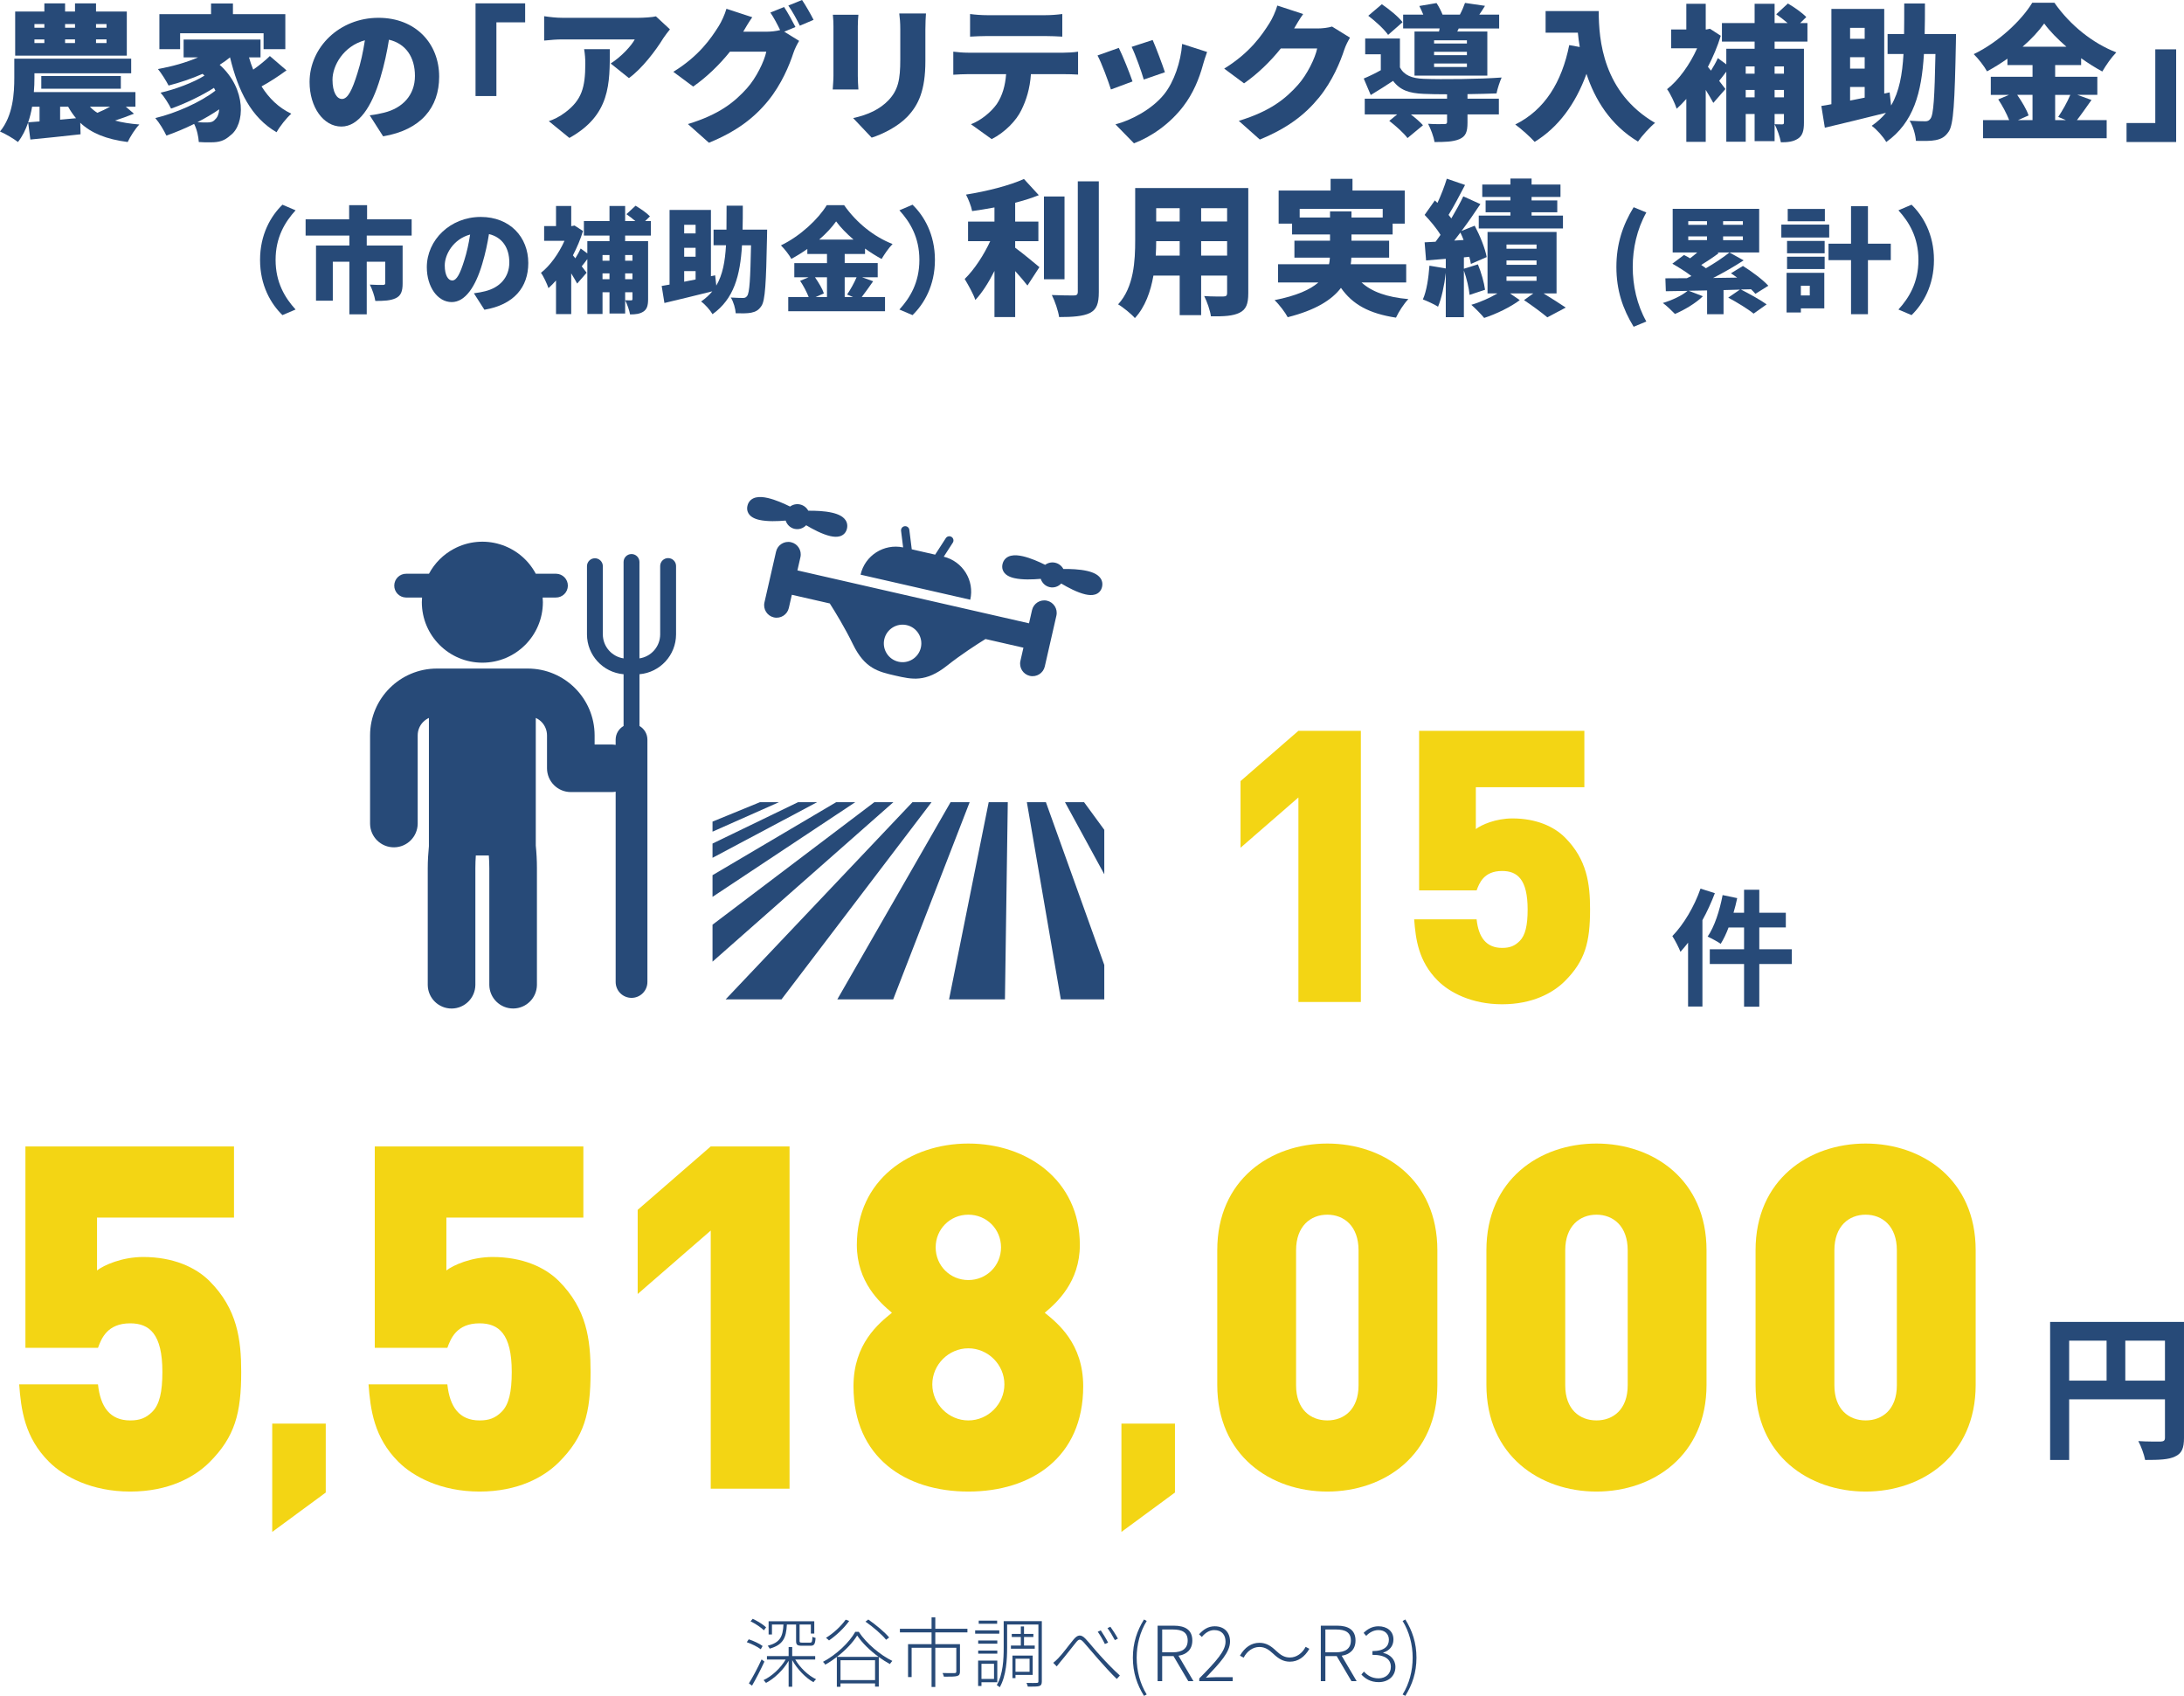 <?xml version="1.0" encoding="UTF-8"?><svg id="_イヤー_2" xmlns="http://www.w3.org/2000/svg" viewBox="0 0 344.142 267.169"><defs><style>.cls-1{fill:#f3d514;}.cls-2{fill:#274a78;}</style></defs><g id="_イヤー_1-2"><path class="cls-2" d="M21.109,17.913c-1.035,.414-2.047,.781-2.989,1.081,1.104,.299,2.391,.506,3.84,.62-.644,.645-1.449,1.932-1.839,2.76-3.38-.437-5.749-1.402-7.474-3.035l.046,1.816c-2.736,.322-5.657,.598-7.91,.828l-.345-2.69c-.391,1.126-.897,2.185-1.61,3.081-.598-.483-2.046-1.334-2.828-1.655,2.069-2.507,2.253-6.048,2.253-8.485v-2.989H20.672v2.299H5.427v.736c0,.689-.023,1.448-.092,2.23H21.339v2.3h-1.518l1.288,1.104Zm-1.127-9.152H2.391V1.816H6.99V.528h3.265V1.816h1.564V.528h3.311V1.816h4.852v6.944ZM6.231,19.132v-2.322h-1.173c-.138,.827-.345,1.655-.621,2.46l1.793-.138Zm-.805-14.763h1.563v-.575h-1.563v.575Zm0,2.414h1.563v-.574h-1.563v.574Zm1.081,7.197v-2h12.532v2H6.507Zm2.966,2.829v2.046l2.506-.229c-.459-.552-.874-1.15-1.242-1.816h-1.265Zm.782-13.016v.575h1.564v-.575h-1.564Zm0,2.415v.574h1.564v-.574h-1.564Zm3.909,10.601c.345,.367,.736,.689,1.173,.966,.621-.253,1.357-.599,2.023-.966h-3.196Zm2.622-13.016h-1.656v.575h1.656v-.575Zm0,2.415h-1.656v.574h1.656v-.574Z"/><path class="cls-2" d="M45.144,11.083c-1.242,.92-2.667,1.84-3.932,2.53,1.173,1.862,2.69,3.356,4.691,4.3-.759,.667-1.816,2-2.322,2.92-4.001-2.322-6.048-6.484-7.335-11.796-.506,.414-1.035,.805-1.633,1.173,4.277,3.816,4.001,9.45,1.679,11.129-.92,.828-1.725,1.081-3.035,1.081-.575,.023-1.265,0-1.932-.046-.046-.805-.276-1.955-.736-2.852-1.472,.736-2.989,1.356-4.369,1.84-.391-.828-1.104-2.023-1.748-2.76,3.288-.781,7.174-2.529,9.474-4.323-.069-.138-.138-.275-.23-.437-1.932,1.242-4.645,2.529-6.761,3.266-.368-.736-1.058-1.863-1.656-2.507,2.277-.506,5.22-1.609,6.922-2.69-.092-.092-.207-.184-.299-.275-1.725,.759-3.564,1.379-5.358,1.839-.322-.644-1.149-1.978-1.678-2.598,2.185-.392,4.438-1.013,6.323-1.84h-2.276v-2.806h12.119v2.806h-1.817c.184,.667,.414,1.311,.667,1.932,.966-.667,1.932-1.472,2.622-2.139l2.621,2.253Zm-16.763-3.334h-3.265V2.23h8.14V.552h3.449v1.679h8.255V7.749h-3.426v-2.506h-13.153v2.506Zm6.163,9.474c-1.035,.713-2.208,1.403-3.426,2.024,.552,.046,1.058,.046,1.495,.046,.552,0,.966-.069,1.311-.506,.322-.276,.575-.828,.621-1.564Z"/><path class="cls-2" d="M60.372,21.478l-2.116-3.312c.966-.115,1.587-.253,2.253-.414,2.92-.713,4.875-2.76,4.875-5.795,0-2.966-1.449-5.082-4.093-5.702-.299,1.862-.713,3.862-1.357,6.001-1.356,4.6-3.426,7.681-6.14,7.681-2.851,0-5.013-3.081-5.013-7.014,0-5.473,4.714-10.117,10.854-10.117,5.864,0,9.566,4.047,9.566,9.267,0,4.852-2.852,8.394-8.83,9.405Zm-6.484-5.887c.919,0,1.609-1.403,2.437-4.07,.506-1.563,.897-3.381,1.173-5.174-3.403,.92-5.105,4.023-5.105,6.208,0,2.001,.69,3.036,1.495,3.036Z"/><path class="cls-2" d="M82.75,3.519h-4.53V15.131h-3.288V.528h7.818V3.519Z"/><path class="cls-2" d="M104.53,6.002c-1.173,1.932-3.357,4.806-5.427,6.3l-2.874-2.299c1.702-1.081,3.288-2.829,3.794-3.794h-11.359c-1.012,0-1.725,.068-2.92,.184V2.553c.943,.138,1.909,.253,2.92,.253h11.934c.759,0,2.277-.093,2.76-.23l2.208,2.047c-.276,.345-.805,1.012-1.035,1.38Zm-14.809,15.729l-3.242-2.645c.805-.276,1.656-.667,2.622-1.403,2.552-1.932,3.127-3.886,3.127-7.634,0-.805-.046-1.472-.184-2.3h4.047c0,5.404,.115,10.371-6.37,13.981Z"/><path class="cls-2" d="M125.347,4.254l-1.771,.736,2.345,1.448c-.299,.506-.666,1.195-.896,1.886-.621,1.908-1.863,4.943-3.978,7.542-2.231,2.736-5.013,4.853-9.336,6.623l-3.312-2.943c4.967-1.518,7.358-3.473,9.313-5.657,1.449-1.609,2.736-4.254,3.035-5.749h-5.726c-1.633,2.047-3.679,4.024-5.795,5.496l-3.127-2.322c4.07-2.507,5.933-5.266,7.151-7.197,.414-.645,.966-1.84,1.219-2.736l4.07,1.333c-.529,.736-1.081,1.679-1.425,2.277h3.702c.689,0,1.518-.093,2.115-.254-.437-.896-1.012-2-1.541-2.759l2.162-.874c.575,.851,1.379,2.346,1.793,3.15Zm2.852-1.127l-2.162,.92c-.46-.942-1.196-2.3-1.817-3.173l2.162-.874c.598,.874,1.426,2.346,1.817,3.127Z"/><path class="cls-2" d="M135.17,4.139v7.818c0,.575,.046,1.541,.092,2.139h-4.047c.023-.46,.115-1.448,.115-2.161V4.139c0-.437-.023-1.241-.092-1.816h4.024c-.046,.575-.092,.989-.092,1.816Zm10.646,.46v5.013c0,4.622-1.081,6.922-2.828,8.762-1.541,1.609-3.955,2.782-5.634,3.312l-2.92-3.082c2.392-.528,4.185-1.38,5.565-2.805,1.541-1.633,1.862-3.266,1.862-6.439V4.599c0-1.012-.069-1.793-.161-2.483h4.208c-.046,.69-.092,1.472-.092,2.483Z"/><path class="cls-2" d="M152.536,8.301h15.062c.483,0,1.633-.046,2.277-.161v3.61c-.621-.046-1.587-.068-2.277-.068h-5.151c-.161,2.299-.736,4.116-1.518,5.68-.782,1.633-2.575,3.495-4.668,4.553l-3.265-2.346c1.541-.574,3.15-1.886,4.07-3.173,.897-1.334,1.334-2.921,1.472-4.714h-6.001c-.667,0-1.679,.046-2.323,.092v-3.634c.713,.093,1.61,.161,2.323,.161Zm2.989-5.909h9.198c.851,0,1.816-.069,2.667-.185v3.564c-.851-.046-1.793-.092-2.667-.092h-9.198c-.805,0-1.909,.046-2.667,.092V2.207c.782,.115,1.886,.185,2.667,.185Z"/><path class="cls-2" d="M178.457,12.831l-3.403,1.265c-.391-1.241-1.495-4.254-2.116-5.357l3.357-1.196c.644,1.288,1.702,3.955,2.162,5.289Zm11.106-2.645c-.598,2.208-1.564,4.553-3.082,6.53-2.138,2.806-5.036,4.807-7.795,5.864l-2.92-2.989c2.437-.621,5.794-2.369,7.703-4.783,1.518-1.908,2.599-5.036,2.805-7.888l3.932,1.266c-.322,.896-.483,1.448-.644,2Zm-6.002,1.196l-3.334,1.149c-.322-1.149-1.288-3.863-1.909-5.151l3.311-1.08c.46,1.012,1.587,4.001,1.932,5.082Z"/><path class="cls-2" d="M203.917,4.483h3.702c.759,0,1.679-.114,2.276-.299l2.829,1.748c-.299,.506-.667,1.195-.897,1.886-.621,1.908-1.862,4.943-3.978,7.542-2.23,2.736-5.013,4.853-9.336,6.623l-3.312-2.943c4.967-1.518,7.358-3.473,9.313-5.657,1.449-1.609,2.736-4.254,3.036-5.749h-5.726c-1.632,2.047-3.679,4.024-5.794,5.496l-3.127-2.322c4.07-2.507,5.933-5.266,7.151-7.197,.414-.645,.966-1.84,1.219-2.736l4.07,1.333c-.529,.736-1.081,1.679-1.426,2.276Z"/><path class="cls-2" d="M231.24,15.545h4.944v2.483h-4.944v1.287c0,1.426-.253,2.185-1.311,2.622-1.012,.413-2.277,.437-3.886,.437-.138-.874-.598-2.069-1.012-2.874,.919,.068,2.208,.068,2.529,.046,.345,0,.46-.069,.46-.322v-1.195h-5.703c.736,.574,1.472,1.195,1.909,1.701l-2.438,2.023c-.552-.759-1.862-1.932-2.874-2.713l1.242-1.012h-5.105v-2.483h12.969v-.69c-1.403,0-2.69-.022-3.679-.069-2.277-.092-3.725-.574-4.829-2.046-1.081,.735-2.208,1.426-3.518,2.23l-1.104-2.599c.828-.345,1.794-.805,2.69-1.311v-2.507h-2.46v-2.483h5.473v4.553c.667,1.242,1.886,1.726,3.749,1.794,2.874,.115,8.922,.046,12.279-.207-.276,.598-.667,1.771-.805,2.507-1.219,.046-2.875,.092-4.576,.115v.713Zm-12.509-10.049c-.598-.874-1.978-2.139-3.127-3.013l2.139-1.816c1.149,.781,2.598,1.954,3.265,2.828l-2.276,2.001Zm8.117-1.013h-5.749V2.3h3.173c-.184-.46-.414-.943-.621-1.357l2.713-.46c.345,.529,.713,1.219,.943,1.817h2.736c.322-.599,.621-1.312,.805-1.84l3.15,.46c-.322,.528-.621,.988-.897,1.38h3.127v2.184h-6.37l-.23,.483h4.737v6.944h-11.475V4.967h3.863l.092-.483Zm4.3,1.863h-5.174v.506h5.174v-.506Zm0,1.816h-5.174v.529h5.174v-.529Zm0,1.84h-5.174v.552h5.174v-.552Z"/><path class="cls-2" d="M251.918,1.747c0,4.53,.666,12.832,8.876,17.614-.759,.599-2.116,2.093-2.69,2.943-4.369-2.621-6.807-6.668-8.117-10.669-1.748,4.806-4.461,8.438-8.163,10.715-.621-.713-2.185-2.115-3.059-2.736,4.645-2.299,7.335-6.668,8.508-12.509l1.656,.299c-.138-.782-.23-1.541-.299-2.254h-5.082V1.747h8.37Z"/><path class="cls-2" d="M279.632,6.554v1.126h4.622v11.659c0,1.241-.207,2.023-.943,2.506-.736,.483-1.609,.575-2.69,.575-.138-.828-.598-2.115-.989-2.852,.46,.023,.989,.023,1.196,.023s.276-.069,.276-.299v-1.334h-1.472v4.277h-3.15v-4.277h-1.402v4.369h-3.059V11.29c-.391,.506-.782,1.035-1.126,1.449,.437,.574,.805,1.058,.989,1.287l-1.909,2.185c-.299-.574-.736-1.287-1.196-2.046v8.186h-3.058v-6.76c-.506,.574-1.012,1.08-1.518,1.54-.276-.851-1.058-2.506-1.518-3.081,1.84-1.426,3.61-3.909,4.737-6.438h-4.093v-2.967h2.392V.598h3.058V4.645h.115l.552-.114,1.702,1.104c-.506,1.679-1.219,3.334-2.024,4.897l.483,.599c.414-.667,.828-1.403,1.081-1.978l1.333,.988v-2.461h4.461v-1.126h-5.151V3.633h5.151V.598h3.15V3.633h2.047c-.552-.482-1.219-.988-1.794-1.38l1.84-1.701c.989,.575,2.276,1.472,2.897,2.139l-.966,.942h1.149v2.921h-5.174Zm-4.553,3.909v1.149h1.402v-1.149h-1.402Zm1.402,4.875v-1.173h-1.402v1.173h1.402Zm3.15-4.875v1.149h1.472v-1.149h-1.472Zm1.472,4.875v-1.173h-1.472v1.173h1.472Z"/><path class="cls-2" d="M308.22,5.357s-.023,1.035-.023,1.426c-.184,9.359-.368,12.831-1.126,13.936-.598,.896-1.196,1.172-2.07,1.356-.759,.161-1.932,.138-3.104,.115-.046-.897-.437-2.3-.989-3.174,1.035,.069,1.954,.092,2.46,.092,.368,0,.598-.092,.828-.414,.483-.62,.644-3.38,.782-10.187h-1.816c-.368,6.094-1.61,10.785-5.933,13.866-.482-.828-1.495-1.978-2.299-2.553,.897-.621,1.633-1.287,2.253-2.046-3.38,.851-6.921,1.701-9.635,2.345l-.552-3.426c.483-.069,1.012-.161,1.586-.276V1.402h8.324V14.739l.851-.184,.23,2.069c1.288-2.185,1.771-4.875,1.955-8.117h-2.507v-3.15h2.599c.023-1.494,.023-3.104,.023-4.806h3.265c0,1.679,0,3.288-.046,4.806h4.944Zm-16.694-.966v1.725h2.3v-1.725h-2.3Zm2.3,4.622h-2.3v1.794h2.3v-1.794Zm-2.3,6.83l2.3-.46v-1.679h-2.3v2.139Z"/><path class="cls-2" d="M329.565,15.751c-.805,1.127-1.61,2.3-2.299,3.174h4.691v2.852h-19.477v-2.852h4.116c-.391-.989-1.058-2.276-1.725-3.266l1.702-.713h-2.875v-2.851h6.577v-1.84h-3.955v-1.012c-1.035,.735-2.116,1.402-3.219,2-.414-.781-1.38-2.023-2.093-2.713,3.932-1.886,7.565-5.358,9.221-8.095h3.495c2.506,3.588,6.071,6.393,9.75,7.818-.828,.851-1.587,1.978-2.208,3.013-1.104-.598-2.23-1.311-3.334-2.093v1.081h-4.093v1.84h6.646v2.851h-3.15l2.23,.805Zm-11.705-.805c.736,1.058,1.495,2.323,1.793,3.242l-1.678,.736h2.299v-3.979h-2.415Zm7.75-7.588c-1.403-1.219-2.645-2.483-3.496-3.656-.851,1.195-2.023,2.46-3.403,3.656h6.898Zm-1.771,7.588v3.979h1.701l-1.218-.506c.644-.943,1.425-2.322,1.908-3.473h-2.391Z"/><path class="cls-2" d="M335.088,19.385h4.53V7.772h3.288v14.602h-7.818v-2.989Z"/><path class="cls-2" d="M44.507,32.25l2.07,.883c-1.656,1.818-3.151,4.231-3.151,7.814s1.495,5.995,3.151,7.814l-2.07,.882c-1.818-1.765-3.529-4.663-3.529-8.696s1.711-6.933,3.529-8.697Z"/><path class="cls-2" d="M57.789,37.112v1.566h5.654v5.978c0,1.206-.252,1.927-1.08,2.322-.846,.396-1.891,.433-3.223,.433-.108-.757-.504-1.873-.864-2.575,.72,.055,1.783,.055,2.035,.055,.288,0,.396-.072,.396-.288v-3.367h-2.917v8.282h-2.737v-8.282h-2.611v6.14h-2.646v-8.696h5.257v-1.566h-6.896v-2.558h6.86v-2.232h2.827v2.232h7.022v2.558h-7.076Z"/><path class="cls-2" d="M76.33,48.797l-1.657-2.592c.756-.091,1.243-.198,1.765-.324,2.287-.559,3.817-2.161,3.817-4.538,0-2.322-1.135-3.979-3.205-4.465-.234,1.458-.558,3.024-1.062,4.699-1.062,3.602-2.683,6.014-4.808,6.014-2.232,0-3.925-2.412-3.925-5.491,0-4.285,3.691-7.923,8.499-7.923,4.591,0,7.49,3.169,7.49,7.257,0,3.799-2.233,6.571-6.914,7.363Zm-5.078-4.609c.72,0,1.26-1.098,1.909-3.187,.396-1.225,.702-2.646,.918-4.051-2.665,.72-3.997,3.15-3.997,4.861,0,1.566,.54,2.376,1.17,2.376Z"/><path class="cls-2" d="M98.506,37.112v.882h3.619v9.129c0,.972-.162,1.584-.738,1.963-.576,.378-1.26,.449-2.106,.449-.108-.647-.468-1.656-.774-2.232,.36,.019,.774,.019,.937,.019s.216-.055,.216-.234v-1.044h-1.152v3.349h-2.467v-3.349h-1.098v3.421h-2.395v-8.643c-.306,.396-.612,.81-.882,1.134,.342,.45,.63,.828,.774,1.009l-1.495,1.71c-.234-.45-.576-1.008-.937-1.603v6.41h-2.395v-5.294c-.396,.45-.792,.847-1.188,1.207-.216-.666-.828-1.963-1.188-2.413,1.44-1.116,2.827-3.061,3.709-5.041h-3.205v-2.323h1.873v-3.169h2.395v3.169h.09l.432-.09,1.333,.864c-.396,1.314-.955,2.61-1.585,3.835l.378,.469c.324-.522,.648-1.099,.846-1.549l1.044,.774v-1.927h3.493v-.882h-4.033v-2.287h4.033v-2.377h2.467v2.377h1.603c-.432-.378-.954-.774-1.404-1.08l1.44-1.333c.774,.45,1.783,1.152,2.269,1.675l-.756,.738h.9v2.287h-4.051Zm-3.565,3.061v.9h1.098v-.9h-1.098Zm1.098,3.817v-.919h-1.098v.919h1.098Zm2.467-3.817v.9h1.152v-.9h-1.152Zm1.152,3.817v-.919h-1.152v.919h1.152Z"/><path class="cls-2" d="M120.881,36.176s-.018,.811-.018,1.116c-.144,7.328-.288,10.047-.882,10.911-.468,.702-.936,.918-1.62,1.062-.594,.126-1.513,.107-2.431,.09-.036-.702-.342-1.801-.774-2.484,.81,.054,1.53,.071,1.927,.071,.288,0,.468-.071,.648-.323,.378-.486,.504-2.647,.612-7.977h-1.422c-.288,4.771-1.261,8.444-4.646,10.857-.378-.648-1.17-1.549-1.801-1.999,.703-.486,1.279-1.009,1.765-1.603-2.646,.666-5.419,1.332-7.544,1.837l-.432-2.683c.378-.055,.792-.127,1.242-.217v-11.757h6.518v10.442l.666-.144,.18,1.62c1.008-1.71,1.386-3.817,1.53-6.355h-1.962v-2.467h2.035c.018-1.171,.018-2.431,.018-3.764h2.557c0,1.314,0,2.575-.036,3.764h3.871Zm-13.072-.757v1.351h1.8v-1.351h-1.8Zm1.8,3.619h-1.8v1.405h1.8v-1.405Zm-1.8,5.348l1.8-.359v-1.314h-1.8v1.674Z"/><path class="cls-2" d="M137.585,44.314c-.63,.882-1.261,1.8-1.801,2.484h3.673v2.232h-15.25v-2.232h3.223c-.306-.774-.828-1.782-1.351-2.557l1.333-.559h-2.25v-2.232h5.149v-1.44h-3.097v-.792c-.811,.576-1.657,1.098-2.521,1.566-.324-.612-1.081-1.585-1.639-2.125,3.079-1.477,5.924-4.195,7.22-6.338h2.737c1.963,2.809,4.753,5.006,7.634,6.122-.648,.666-1.242,1.549-1.729,2.358-.864-.468-1.747-1.026-2.611-1.639v.847h-3.205v1.44h5.203v2.232h-2.466l1.747,.631Zm-9.165-.631c.576,.828,1.17,1.818,1.404,2.539l-1.314,.576h1.801v-3.115h-1.891Zm6.068-5.941c-1.098-.954-2.071-1.944-2.737-2.863-.666,.937-1.584,1.927-2.665,2.863h5.402Zm-1.386,5.941v3.115h1.332l-.954-.396c.504-.738,1.116-1.818,1.495-2.719h-1.873Z"/><path class="cls-2" d="M143.791,49.644l-2.07-.882c1.656-1.819,3.151-4.231,3.151-7.814s-1.495-5.996-3.151-7.814l2.07-.883c1.818,1.765,3.529,4.664,3.529,8.697s-1.711,6.932-3.529,8.696Z"/><path class="cls-2" d="M159.968,39.028c1.173,.851,3.265,2.598,3.817,3.058l-1.886,2.897c-.506-.644-1.196-1.472-1.932-2.276v7.243h-3.265v-7.266c-.897,1.771-1.909,3.403-3.013,4.575-.322-.988-1.149-2.414-1.678-3.311,1.541-1.495,3.035-3.817,4.024-5.956h-3.495v-3.081h4.162v-2.23c-1.196,.229-2.392,.414-3.519,.574-.138-.759-.598-1.908-.966-2.598,3.312-.529,6.853-1.426,9.129-2.461l2.345,2.553c-1.149,.46-2.415,.851-3.725,1.195v2.967h3.656v3.081h-3.656v1.035Zm7.772,4.967h-3.242v-13.038h3.242v13.038Zm5.404-15.43v17.43c0,1.863-.345,2.76-1.403,3.312-1.081,.529-2.736,.644-4.852,.644-.138-.966-.666-2.529-1.149-3.472,1.448,.068,2.966,.068,3.472,.068,.437,0,.621-.138,.621-.574V28.565h3.312Z"/><path class="cls-2" d="M196.696,46.226c0,1.655-.345,2.529-1.356,3.035-1.058,.529-2.483,.598-4.53,.575-.115-.897-.621-2.346-1.058-3.196,1.127,.092,2.622,.068,3.035,.068,.414,0,.575-.138,.575-.528v-2.76h-4.093v6.231h-3.38v-6.231h-4.139c-.437,2.507-1.311,4.967-2.92,6.691-.529-.621-1.908-1.747-2.644-2.161,2.506-2.736,2.69-6.876,2.69-10.118v-8.209h17.821v16.603Zm-10.808-5.956v-2.276h-3.702c0,.713-.023,1.472-.069,2.276h3.771Zm-3.702-7.474v2.093h3.702v-2.093h-3.702Zm11.176,0h-4.093v2.093h4.093v-2.093Zm0,7.474v-2.276h-4.093v2.276h4.093Z"/><path class="cls-2" d="M214.545,44.501c1.609,1.472,4.001,2.322,7.381,2.621-.69,.69-1.541,2.023-1.955,2.921-4.254-.645-6.853-2.093-8.669-4.691-1.448,1.908-4.024,3.519-8.393,4.622-.368-.713-1.333-2.001-2.069-2.69,3.472-.689,5.611-1.655,6.898-2.782h-6.347v-2.875h8.025c.092-.345,.115-.689,.138-1.034h-5.587v-2.668h5.61v-.988h-5.979v-1.702h-2.116v-5.22h8.187v-1.839h3.449v1.839h8.232v5.22h-1.908v1.702h-6.485v.988h5.933v2.668h-5.956c0,.345-.046,.689-.092,1.034h8.738v2.875h-7.036Zm-4.967-10.233v-.966h3.38v.966h4.921v-1.356h-13.084v1.356h4.783Z"/><path class="cls-2" d="M231.567,46.455c-.092-1.034-.46-2.599-.897-3.84v7.358h-2.852v-6.99c-.23,2-.666,4.001-1.219,5.335-.552-.368-1.748-.897-2.391-1.15,.598-1.333,.896-3.403,1.035-5.312l2.575,.437v-1.518l-3.104,.253-.23-2.852,1.725-.092c.253-.345,.506-.713,.782-1.08-.621-1.035-1.633-2.231-2.506-3.15l1.609-2.277,.414,.392c.575-1.242,1.127-2.668,1.472-3.817l2.875,.988c-.851,1.633-1.794,3.427-2.599,4.715,.161,.184,.299,.367,.437,.552,.713-1.196,1.379-2.415,1.886-3.473l2.69,1.219c-.896,1.356-1.931,2.852-2.966,4.231l2.07-.828c.828,1.563,1.656,3.587,1.886,4.944l-2.484,1.08c-.046-.321-.138-.713-.253-1.126l-.851,.092v1.793l2.208-.689c.529,1.265,.989,2.92,1.127,4.001l-2.438,.805Zm-.943-8.646c-.161-.414-.322-.805-.506-1.173-.322,.437-.644,.851-.966,1.265l1.472-.092Zm12.601,8.416c1.265,.781,2.645,1.655,3.495,2.23l-2.897,1.54c-.828-.689-2.392-1.862-3.679-2.713l1.472-1.058h-3.679l1.541,1.058c-1.426,1.081-3.748,2.207-5.611,2.806-.483-.599-1.38-1.495-2.023-2.07,1.379-.391,2.943-1.104,4.116-1.793h-1.563v-9.681h10.876v9.681h-2.046Zm-5.22-15.2h-4.438v-1.954h4.438v-.943h3.334v.943h4.553v1.954h-4.553v.552h4.047v1.863h-4.047v.528h4.944v2.023h-13.269v-2.023h4.99v-.528h-3.909v-1.863h3.909v-.552Zm-.621,8.163h4.737v-.666h-4.737v.666Zm0,2.53h4.737v-.69h-4.737v.69Zm0,2.529h4.737v-.69h-4.737v.69Z"/><path class="cls-2" d="M254.701,42.063c0-3.619,.99-6.59,2.719-9.417l1.999,.828c-1.494,2.665-2.143,5.708-2.143,8.589,0,2.898,.648,5.924,2.143,8.589l-1.999,.828c-1.729-2.827-2.719-5.78-2.719-9.417Z"/><path class="cls-2" d="M274.324,45.61c1.278,.648,3.079,1.639,4.051,2.341l-2.053,1.458c-.846-.702-2.647-1.8-3.997-2.521l1.836-1.26-2.575,.071v3.8h-2.593v-3.745l-2.899,.054,2.233,.864c-1.117,1.099-2.917,2.16-4.394,2.791-.45-.469-1.351-1.333-1.909-1.729,1.44-.433,2.989-1.152,3.889-1.909-1.26,.019-2.413,.036-3.421,.055l-.072-2.035c.991,0,2.143,0,3.385-.018,.234-.108,.468-.217,.72-.343-.882-.666-2.053-1.404-3.007-1.944l1.836-1.368c.306,.144,.63,.324,.955,.522,.396-.288,.774-.612,1.134-.919h-3.872v-6.878h13.63v6.878h-6.608l.234,.108c-.918,.685-1.891,1.332-2.755,1.854,.252,.18,.504,.36,.738,.522,1.386-.811,2.719-1.692,3.709-2.485l2.233,1.243c-1.458,.954-3.169,1.944-4.808,2.772l3.781-.054c-.324-.253-.666-.469-.972-.685l1.891-1.152c1.35,.847,3.115,2.143,3.997,3.115l-2.035,1.278c-.18-.217-.414-.469-.684-.721l-1.603,.036Zm-8.3-10.191h2.953v-.576h-2.953v.576Zm0,2.413h2.953v-.594h-2.953v.594Zm8.606-2.989h-3.115v.576h3.115v-.576Zm0,2.396h-3.115v.594h3.115v-.594Z"/><path class="cls-2" d="M288.236,37.418h-7.544v-2.034h7.544v2.034Zm-.774,11.163h-3.691v.648h-2.251v-6.248h5.942v5.6Zm-5.87-10.623h5.924v1.944h-5.924v-1.944Zm0,2.485h5.924v1.944h-5.924v-1.944Zm5.959-5.582h-5.852v-1.944h5.852v1.944Zm-3.781,10.155v1.53h1.404v-1.53h-1.404Zm14.17-4.033h-3.601v8.517h-2.665v-8.517h-3.547v-2.593h3.547v-5.906h2.665v5.906h3.601v2.593Z"/><path class="cls-2" d="M301.213,49.644l-2.07-.882c1.656-1.819,3.151-4.231,3.151-7.814s-1.495-5.996-3.151-7.814l2.07-.883c1.818,1.765,3.529,4.664,3.529,8.697s-1.711,6.932-3.529,8.696Z"/><path class="cls-2" d="M270.218,140.712c-.54,1.42-1.2,2.881-1.96,4.26v13.604h-2.261v-10.062c-.4,.5-.8,1-1.2,1.441-.22-.602-.88-1.881-1.28-2.48,1.761-1.801,3.461-4.643,4.441-7.482l2.261,.721Zm12.123,11.162h-5.121v6.721h-2.4v-6.721h-5.401v-2.32h5.401v-3.441h-2.441c-.36,.98-.8,1.881-1.24,2.58-.44-.318-1.48-.879-2.06-1.139,1.08-1.561,1.9-4.102,2.36-6.543l2.3,.48c-.16,.781-.36,1.541-.58,2.301h1.661v-3.621h2.4v3.621h4.181v2.32h-4.181v3.441h5.121v2.32Z"/><path class="cls-2" d="M344.142,226.53c0,1.625-.35,2.449-1.4,2.924-1,.5-2.5,.551-4.724,.551-.15-.826-.65-2.199-1.075-2.975,1.424,.1,3.049,.074,3.549,.074,.475-.023,.65-.174,.65-.6v-6.049h-15.096v9.549h-3v-21.746h21.095v18.271Zm-18.096-9.023h5.898v-6.297h-5.898v6.297Zm15.096,0v-6.297h-6.249v6.297h6.249Z"/><path class="cls-2" d="M119.878,259.829c-.492-.383-1.415-.84-2.207-1.115l.312-.455c.768,.252,1.715,.695,2.183,1.055l-.288,.516Zm.576,1.943c-.563,1.223-1.331,2.734-1.955,3.791l-.492-.361c.576-.91,1.415-2.482,2.003-3.777l.443,.348Zm-.084-4.93c-.443-.443-1.331-1.043-2.099-1.414l.336-.396c.755,.348,1.667,.912,2.111,1.344l-.348,.467Zm4.941,4.605c.744,1.271,2.063,2.543,3.286,3.107-.144,.107-.324,.311-.419,.467-1.235-.684-2.579-2.086-3.346-3.49v4.199h-.564v-4.078c-.852,1.463-2.255,2.793-3.562,3.477-.108-.131-.264-.322-.384-.443,1.295-.6,2.675-1.871,3.478-3.238h-2.95v-.539h3.418v-1.439h.564v1.439h3.622v.539h-3.143Zm-1.319-5.516c-.108,2.158-.624,3.201-2.71,3.801-.048-.131-.216-.348-.312-.455,1.931-.504,2.387-1.404,2.482-3.346h-1.811v1.57h-.528v-2.086h7.196v1.941h-.54v-1.426h-1.775v2.578c0,.229,.048,.275,.396,.275h1.259c.288,0,.336-.119,.372-.936,.108,.096,.324,.156,.492,.191-.06,.996-.228,1.236-.791,1.236h-1.367c-.72,0-.912-.133-.912-.768v-2.578h-1.451Z"/><path class="cls-2" d="M135.32,257.083c1.235,1.871,3.418,3.67,5.289,4.582-.144,.145-.276,.348-.384,.492-.576-.312-1.164-.684-1.751-1.104v4.664h-.588v-.504h-5.445v.529h-.576v-4.701c-.588,.455-1.199,.863-1.823,1.211-.072-.133-.216-.312-.36-.443,2.099-1.117,4.114-3.012,5.085-4.727h.552Zm-1.511-1.715c-.828,1.164-2.075,2.314-3.178,3.07-.096-.107-.336-.312-.48-.408,1.14-.695,2.339-1.787,3.106-2.865l.552,.203Zm4.642,5.66c-1.332-.971-2.591-2.182-3.382-3.369-.672,1.104-1.847,2.338-3.19,3.369h6.573Zm-.564,3.658v-3.129h-5.445v3.129h5.445Zm1.739-6.355c-.648-.816-2.051-2.027-3.25-2.855l.444-.336c1.188,.828,2.615,2.004,3.286,2.832l-.479,.359Z"/><path class="cls-2" d="M147.38,257.167v1.859h3.886v4.305c0,.408-.096,.6-.432,.709-.36,.107-1.02,.107-2.099,.107-.036-.18-.132-.396-.216-.576,.947,.023,1.667,.023,1.895,.012s.276-.072,.276-.252v-3.74h-3.31v6.176h-.588v-6.176h-3.142v4.617h-.564v-5.182h3.706v-1.859h-4.989v-.564h4.989v-1.799h.588v1.799h5.061v.564h-5.061Z"/><path class="cls-2" d="M157.461,257.37h-3.802v-.516h3.802v.516Zm-2.807,7.652v.588h-.528v-3.994h3.022v3.406h-2.495Zm2.495-6.068h-3.01v-.504h3.01v.504Zm-3.01,1.08h3.01v.49h-3.01v-.49Zm2.986-4.223h-2.902v-.492h2.902v.492Zm-2.471,6.309v2.387h1.979v-2.387h-1.979Zm9.511,2.76c0,.432-.096,.635-.396,.742-.288,.096-.899,.096-1.811,.096-.036-.143-.12-.42-.204-.588,.744,.025,1.415,.014,1.631,0,.18-.012,.24-.059,.24-.25v-8.947h-4.929v3.645c0,1.859-.132,4.451-1.164,6.236-.096-.107-.324-.264-.468-.334,.996-1.717,1.091-4.104,1.091-5.902v-4.174h6.009v9.477Zm-3.31-5.639v-1.342h-1.427v-.492h1.427v-1.176h.503v1.176h1.476v.492h-1.476v1.342h1.691v.504h-3.754v-.504h1.559Zm-.84,4.631v.504h-.479v-3.551h3.19v3.047h-2.711Zm0-2.555v2.062h2.219v-2.062h-2.219Z"/><path class="cls-2" d="M166.739,261.257c.684-.684,1.727-2.135,2.435-2.975,.612-.73,1.151-.875,1.883-.096,.672,.707,1.571,1.859,2.375,2.711,.696,.779,1.991,2.146,3.035,3.07l-.492,.539c-.936-.887-2.063-2.158-2.915-3.117-.804-.889-1.727-2.039-2.291-2.65-.564-.625-.792-.518-1.235,.035-.624,.756-1.679,2.146-2.351,2.926-.228,.275-.503,.611-.671,.828l-.552-.564c.264-.191,.48-.406,.78-.707Zm7.868-2.482l-.504,.229c-.264-.564-.755-1.428-1.127-1.932l.48-.217c.276,.408,.852,1.32,1.151,1.92Zm1.547-.623l-.479,.238c-.288-.551-.791-1.402-1.164-1.895l.456-.215c.288,.383,.888,1.307,1.188,1.871Z"/><path class="cls-2" d="M178.511,261.161c0-2.338,.66-4.258,1.751-6.021l.432,.229c-1.043,1.691-1.583,3.719-1.583,5.793s.54,4.113,1.583,5.793l-.432,.215c-1.091-1.762-1.751-3.67-1.751-6.008Z"/><path class="cls-2" d="M182.411,256.112h2.554c1.739,0,2.915,.635,2.915,2.338,0,1.391-.852,2.195-2.183,2.398l2.363,4.006h-.816l-2.327-3.945h-1.787v3.945h-.719v-8.742Zm2.387,4.197c1.511,0,2.351-.6,2.351-1.859,0-1.271-.84-1.738-2.351-1.738h-1.667v3.598h1.667Z"/><path class="cls-2" d="M188.975,264.423c2.735-2.77,4.138-4.33,4.138-5.793,0-1.031-.552-1.822-1.787-1.822-.756,0-1.439,.455-1.943,1.08l-.443-.42c.66-.721,1.403-1.26,2.458-1.26,1.523,0,2.423,.959,2.423,2.398,0,1.668-1.511,3.287-3.802,5.697,.468-.037,.972-.072,1.439-.072h2.782v.623h-5.265v-.432Z"/><path class="cls-2" d="M198.441,259.47c-1.031,0-1.955,.672-2.471,1.68l-.587-.312c.744-1.307,1.811-2.027,3.058-2.027,1.056,0,1.787,.457,2.626,1.248,.72,.672,1.295,1.068,2.195,1.068,1.032,0,1.955-.672,2.471-1.68l.588,.311c-.744,1.309-1.811,2.027-3.059,2.027-1.055,0-1.787-.455-2.626-1.246-.72-.66-1.295-1.068-2.195-1.068Z"/><path class="cls-2" d="M208.126,256.112h2.554c1.739,0,2.915,.635,2.915,2.338,0,1.391-.852,2.195-2.183,2.398l2.363,4.006h-.816l-2.327-3.945h-1.787v3.945h-.719v-8.742Zm2.387,4.197c1.511,0,2.351-.6,2.351-1.859,0-1.271-.84-1.738-2.351-1.738h-1.667v3.598h1.667Z"/><path class="cls-2" d="M214.522,263.812l.396-.467c.504,.539,1.188,1.066,2.303,1.066,1.127,0,1.943-.719,1.943-1.811,0-1.127-.815-1.895-2.902-1.895v-.588c1.919,0,2.591-.805,2.591-1.787,0-.924-.648-1.523-1.655-1.523-.756,0-1.439,.396-1.919,.912l-.408-.469c.6-.588,1.343-1.043,2.338-1.043,1.343,0,2.363,.756,2.363,2.074,0,1.092-.671,1.764-1.607,2.076v.047c1.055,.229,1.919,1.008,1.919,2.207,0,1.475-1.151,2.398-2.639,2.398-1.355,0-2.171-.611-2.723-1.199Z"/><path class="cls-2" d="M221.015,266.954c1.043-1.68,1.583-3.719,1.583-5.793s-.54-4.102-1.583-5.793l.432-.229c1.091,1.764,1.751,3.684,1.751,6.021s-.66,4.246-1.751,6.008l-.432-.215Z"/><path class="cls-1" d="M204.596,157.854v-32.219l-9.12,7.92v-10.5l9.12-7.92h9.839v42.719h-9.839Z"/><path class="cls-1" d="M246.595,154.556c-1.86,1.859-5.1,3.66-9.899,3.66s-8.28-1.861-10.14-3.721c-3.06-3.061-3.48-6.539-3.72-9.66h9.839c.3,2.82,1.5,4.5,4.02,4.5,1.2,0,1.98-.299,2.76-1.08,.9-.9,1.26-2.459,1.26-4.979,0-4.74-1.62-6.061-4.02-6.061-2.88,0-3.6,1.92-4.02,3.061h-9.06v-25.141h26.039v8.881h-17.099v6.6c.84-.66,3.12-1.68,5.76-1.68,3.72,0,6.54,1.26,8.279,3,3.48,3.479,3.96,7.318,3.96,11.34,0,5.158-.78,8.1-3.96,11.279Z"/><path class="cls-1" d="M33.01,230.365c-2.348,2.348-6.437,4.619-12.496,4.619-6.058,0-10.451-2.348-12.798-4.695-3.862-3.862-4.393-8.254-4.695-12.192H15.44c.379,3.56,1.893,5.68,5.074,5.68,1.515,0,2.499-.378,3.484-1.363,1.136-1.136,1.59-3.104,1.59-6.285,0-5.982-2.045-7.648-5.074-7.648-3.635,0-4.543,2.423-5.074,3.862H4.005v-31.73H36.872v11.208H15.289v8.33c1.06-.833,3.938-2.121,7.27-2.121,4.695,0,8.254,1.591,10.451,3.787,4.392,4.392,4.998,9.238,4.998,14.312,0,6.513-.984,10.224-4.998,14.237Z"/><path class="cls-1" d="M42.895,241.342v-17.063h8.435v10.858l-8.435,6.205Z"/><path class="cls-1" d="M88.06,230.365c-2.348,2.348-6.437,4.619-12.496,4.619-6.058,0-10.451-2.348-12.798-4.695-3.862-3.862-4.393-8.254-4.695-12.192h12.419c.379,3.56,1.893,5.68,5.074,5.68,1.515,0,2.499-.378,3.484-1.363,1.136-1.136,1.59-3.104,1.59-6.285,0-5.982-2.045-7.648-5.074-7.648-3.635,0-4.543,2.423-5.074,3.862h-11.435v-31.73h32.867v11.208h-21.583v8.33c1.06-.833,3.938-2.121,7.27-2.121,4.695,0,8.254,1.591,10.451,3.787,4.392,4.392,4.998,9.238,4.998,14.312,0,6.513-.984,10.224-4.998,14.237Z"/><path class="cls-1" d="M111.993,234.53v-40.667l-11.511,9.997v-13.253l11.511-9.996h12.419v53.919h-12.419Z"/><path class="cls-1" d="M152.586,234.984c-9.92,0-18.099-5.377-18.099-16.584,0-6.74,4.014-9.921,6.058-11.587-1.893-1.591-5.528-4.847-5.528-10.678,0-10.224,8.331-15.979,17.569-15.979s17.569,5.756,17.569,15.979c0,5.831-3.635,9.087-5.528,10.678,2.044,1.666,6.058,4.847,6.058,11.587,0,11.207-8.179,16.584-18.099,16.584Zm0-22.567c-3.105,0-5.68,2.575-5.68,5.68,0,3.105,2.575,5.68,5.68,5.68s5.68-2.574,5.68-5.68c0-3.104-2.575-5.68-5.68-5.68Zm0-21.053c-2.877,0-5.149,2.272-5.149,5.149,0,2.878,2.272,5.15,5.149,5.15,2.878,0,5.149-2.272,5.149-5.15,0-2.877-2.271-5.149-5.149-5.149Z"/><path class="cls-1" d="M176.708,241.342v-17.063h8.435v10.858l-8.435,6.205Z"/><path class="cls-1" d="M209.15,234.984c-8.936,0-17.342-5.68-17.342-16.812v-21.204c0-11.133,8.406-16.812,17.342-16.812s17.342,5.68,17.342,16.812v21.204c0,11.132-8.406,16.812-17.342,16.812Zm4.922-38.016c0-3.787-2.272-5.604-4.922-5.604s-4.922,1.817-4.922,5.604v21.279c0,3.787,2.272,5.528,4.922,5.528s4.922-1.741,4.922-5.528v-21.279Z"/><path class="cls-1" d="M251.562,234.984c-8.936,0-17.342-5.68-17.342-16.812v-21.204c0-11.133,8.406-16.812,17.342-16.812s17.342,5.68,17.342,16.812v21.204c0,11.132-8.406,16.812-17.342,16.812Zm4.922-38.016c0-3.787-2.272-5.604-4.922-5.604s-4.922,1.817-4.922,5.604v21.279c0,3.787,2.272,5.528,4.922,5.528s4.922-1.741,4.922-5.528v-21.279Z"/><path class="cls-1" d="M293.973,234.984c-8.936,0-17.342-5.68-17.342-16.812v-21.204c0-11.133,8.406-16.812,17.342-16.812s17.342,5.68,17.342,16.812v21.204c0,11.132-8.406,16.812-17.342,16.812Zm4.922-38.016c0-3.787-2.272-5.604-4.922-5.604s-4.922,1.817-4.922,5.604v21.279c0,3.787,2.272,5.528,4.922,5.528s4.922-1.741,4.922-5.528v-21.279Z"/><path class="cls-2" d="M125.201,83.316c.7,.16,1.375-.092,1.828-.568,1.096,.649,2.523,1.412,3.794,1.707,.53,.117,1.044,.17,1.553,.017,.252-.078,.502-.221,.696-.434,.196-.211,.326-.481,.391-.768,.079-.34,.062-.696-.061-1.006-.185-.471-.551-.789-.948-1.012-.403-.225-.86-.373-1.349-.486-1.222-.277-2.648-.318-3.743-.308-.257-.477-.709-.851-1.285-.983-.576-.132-1.145,.009-1.584,.328-.981-.485-2.284-1.066-3.505-1.348-.655-.146-1.283-.219-1.882-.083-.298,.071-.595,.206-.839,.435-.244,.226-.415,.539-.49,.88-.067,.287-.067,.587,.018,.862,.126,.42,.425,.73,.75,.931,.328,.205,.697,.33,1.094,.422,1.274,.286,2.891,.218,4.16,.11,.202,.625,.699,1.145,1.401,1.305Zm23.511,4.387l1.425-2.207c.197-.305,.109-.712-.195-.908-.304-.197-.711-.11-.908,.195l-1.678,2.598-3.685-.842-.383-3.069c-.045-.36-.373-.616-.733-.57-.359,.044-.615,.373-.57,.733l.326,2.607c-3.027-.631-6.017,1.266-6.708,4.295l17.286,3.948c.692-3.029-1.176-6.035-4.177-6.781Zm24.885,3.741c-.185-.471-.551-.789-.948-1.012-.403-.225-.86-.373-1.349-.486-1.222-.277-2.648-.318-3.743-.308-.257-.477-.709-.851-1.285-.983-.576-.132-1.145,.009-1.584,.328-.981-.485-2.284-1.066-3.505-1.348-.655-.146-1.283-.219-1.882-.083-.298,.071-.594,.206-.839,.435-.244,.226-.415,.539-.491,.88-.067,.287-.067,.587,.018,.862,.127,.42,.425,.73,.751,.931,.328,.205,.697,.33,1.094,.422,1.274,.286,2.891,.218,4.16,.11,.202,.625,.699,1.145,1.4,1.305,.7,.16,1.375-.092,1.828-.568,1.096,.649,2.523,1.412,3.794,1.707,.53,.117,1.044,.17,1.553,.017,.252-.078,.502-.221,.697-.434,.196-.211,.326-.481,.391-.768,.079-.34,.062-.696-.061-1.006Zm-8.617,3.191c-1.06-.242-2.117,.422-2.359,1.482l-.475,2.081-36.494-8.336,.475-2.081c.242-1.06-.42-2.117-1.482-2.359-1.06-.242-2.117,.422-2.359,1.482l-1.828,8.003c-.242,1.06,.422,2.117,1.482,2.359,1.062,.242,2.117-.422,2.359-1.482l.475-2.081,5.98,1.366c.876,1.374,2.402,3.867,3.639,6.416,1.87,3.852,4.005,4.339,6.672,4.949,2.669,.61,4.802,1.097,8.16-1.561,2.222-1.76,4.679-3.343,6.064-4.2l5.978,1.366-.475,2.081c-.242,1.06,.422,2.117,1.482,2.359,1.062,.242,2.117-.422,2.359-1.482l1.828-8.003c.242-1.06-.42-2.117-1.482-2.359Zm-23.415,9.612c-1.591-.363-2.586-1.949-2.223-3.54,.363-1.589,1.948-2.585,3.539-2.222,1.592,.364,2.586,1.949,2.223,3.538-.364,1.592-1.948,2.588-3.539,2.224Z"/><path id="_ス_4903" class="cls-2" d="M64.028,94.135h2.479c-.019,.243-.037,.484-.037,.729,0,5.267,4.27,9.537,9.537,9.537s9.537-4.27,9.537-9.537c0-.246-.019-.487-.037-.729h2.068c1.035,.017,1.887-.807,1.905-1.842,.017-1.035-.807-1.887-1.842-1.905-.021-0-.042-0-.063,0h-3.15c-2.482-4.648-8.261-6.403-12.909-3.921-1.667,.89-3.031,2.255-3.921,3.921h-3.565c-1.035-.017-1.887,.807-1.905,1.842s.807,1.887,1.842,1.905c.021,0,.042,0,.063,0"/><path id="_ス_4904" class="cls-2" d="M105.279,87.925c-.69-.001-1.25,.557-1.252,1.247v10.776c-.006,1.892-1.394,3.496-3.266,3.775v-15.211c-.014-.691-.586-1.24-1.277-1.225-.671,.014-1.212,.554-1.225,1.225v15.211c-1.872-.279-3.26-1.882-3.268-3.775v-10.774c-.014-.69-.585-1.238-1.276-1.224-.67,.014-1.211,.554-1.224,1.224v10.774c.007,3.27,2.51,5.992,5.768,6.273v8.155c-.772,.442-1.249,1.263-1.25,2.153v.822c-.191-.033-.384-.052-.578-.057h-2.735v-1.432c-.001-5.82-4.72-10.537-10.54-10.537h-14.289c-5.822-.007-10.547,4.707-10.554,10.529v13.926c.025,2.072,1.724,3.732,3.796,3.708,2.038-.024,3.683-1.67,3.708-3.708v-13.919c-.003-.808,.318-1.584,.893-2.153,.255-.249,.551-.453,.874-.602v20.211c-.108,1.103-.183,2.247-.183,3.465v18.396c.025,2.072,1.724,3.732,3.796,3.708,2.038-.024,3.683-1.67,3.708-3.708v-18.401c0-.696,.026-1.365,.071-2.003h2.051c.045,.637,.075,1.302,.075,2.003v18.396c.025,2.072,1.724,3.732,3.796,3.708,2.038-.024,3.683-1.67,3.708-3.708v-18.396c0-1.253-.067-2.442-.181-3.568v-20.104c.325,.148,.622,.352,.877,.602,.574,.569,.895,1.345,.893,2.153v5.177c.002,2.07,1.682,3.747,3.752,3.746h6.487c.194-.005,.387-.024,.578-.058v29.979c0,1.381,1.12,2.501,2.501,2.501s2.501-1.12,2.501-2.501v-38.179c-.001-.89-.478-1.711-1.25-2.153v-8.153c3.256-.283,5.757-3.005,5.765-6.273v-10.774c-0-.69-.56-1.248-1.249-1.248h-.001"/><polygon class="cls-2" points="170.818 126.374 167.812 126.374 174.007 137.734 174.007 130.731 170.818 126.374"/><polygon class="cls-2" points="161.806 126.374 167.159 157.444 174.007 157.444 174.007 152.024 164.806 126.374 161.806 126.374"/><polygon class="cls-2" points="149.547 157.444 158.353 157.444 158.801 126.374 155.795 126.374 149.547 157.444"/><polygon class="cls-2" points="149.789 126.374 131.939 157.444 140.745 157.444 152.795 126.374 149.789 126.374"/><polygon class="cls-2" points="143.784 126.374 114.341 157.444 123.147 157.444 146.79 126.374 143.784 126.374"/><polygon class="cls-2" points="137.779 126.374 112.275 145.679 112.275 151.501 140.778 126.374 137.779 126.374"/><polygon class="cls-2" points="131.767 126.374 112.275 137.879 112.275 141.295 134.773 126.374 131.767 126.374"/><polygon class="cls-2" points="125.762 126.374 112.275 132.897 112.275 135.142 128.768 126.374 125.762 126.374"/><polygon class="cls-2" points="119.756 126.374 112.275 129.439 112.275 131.023 122.756 126.374 119.756 126.374"/></g></svg>